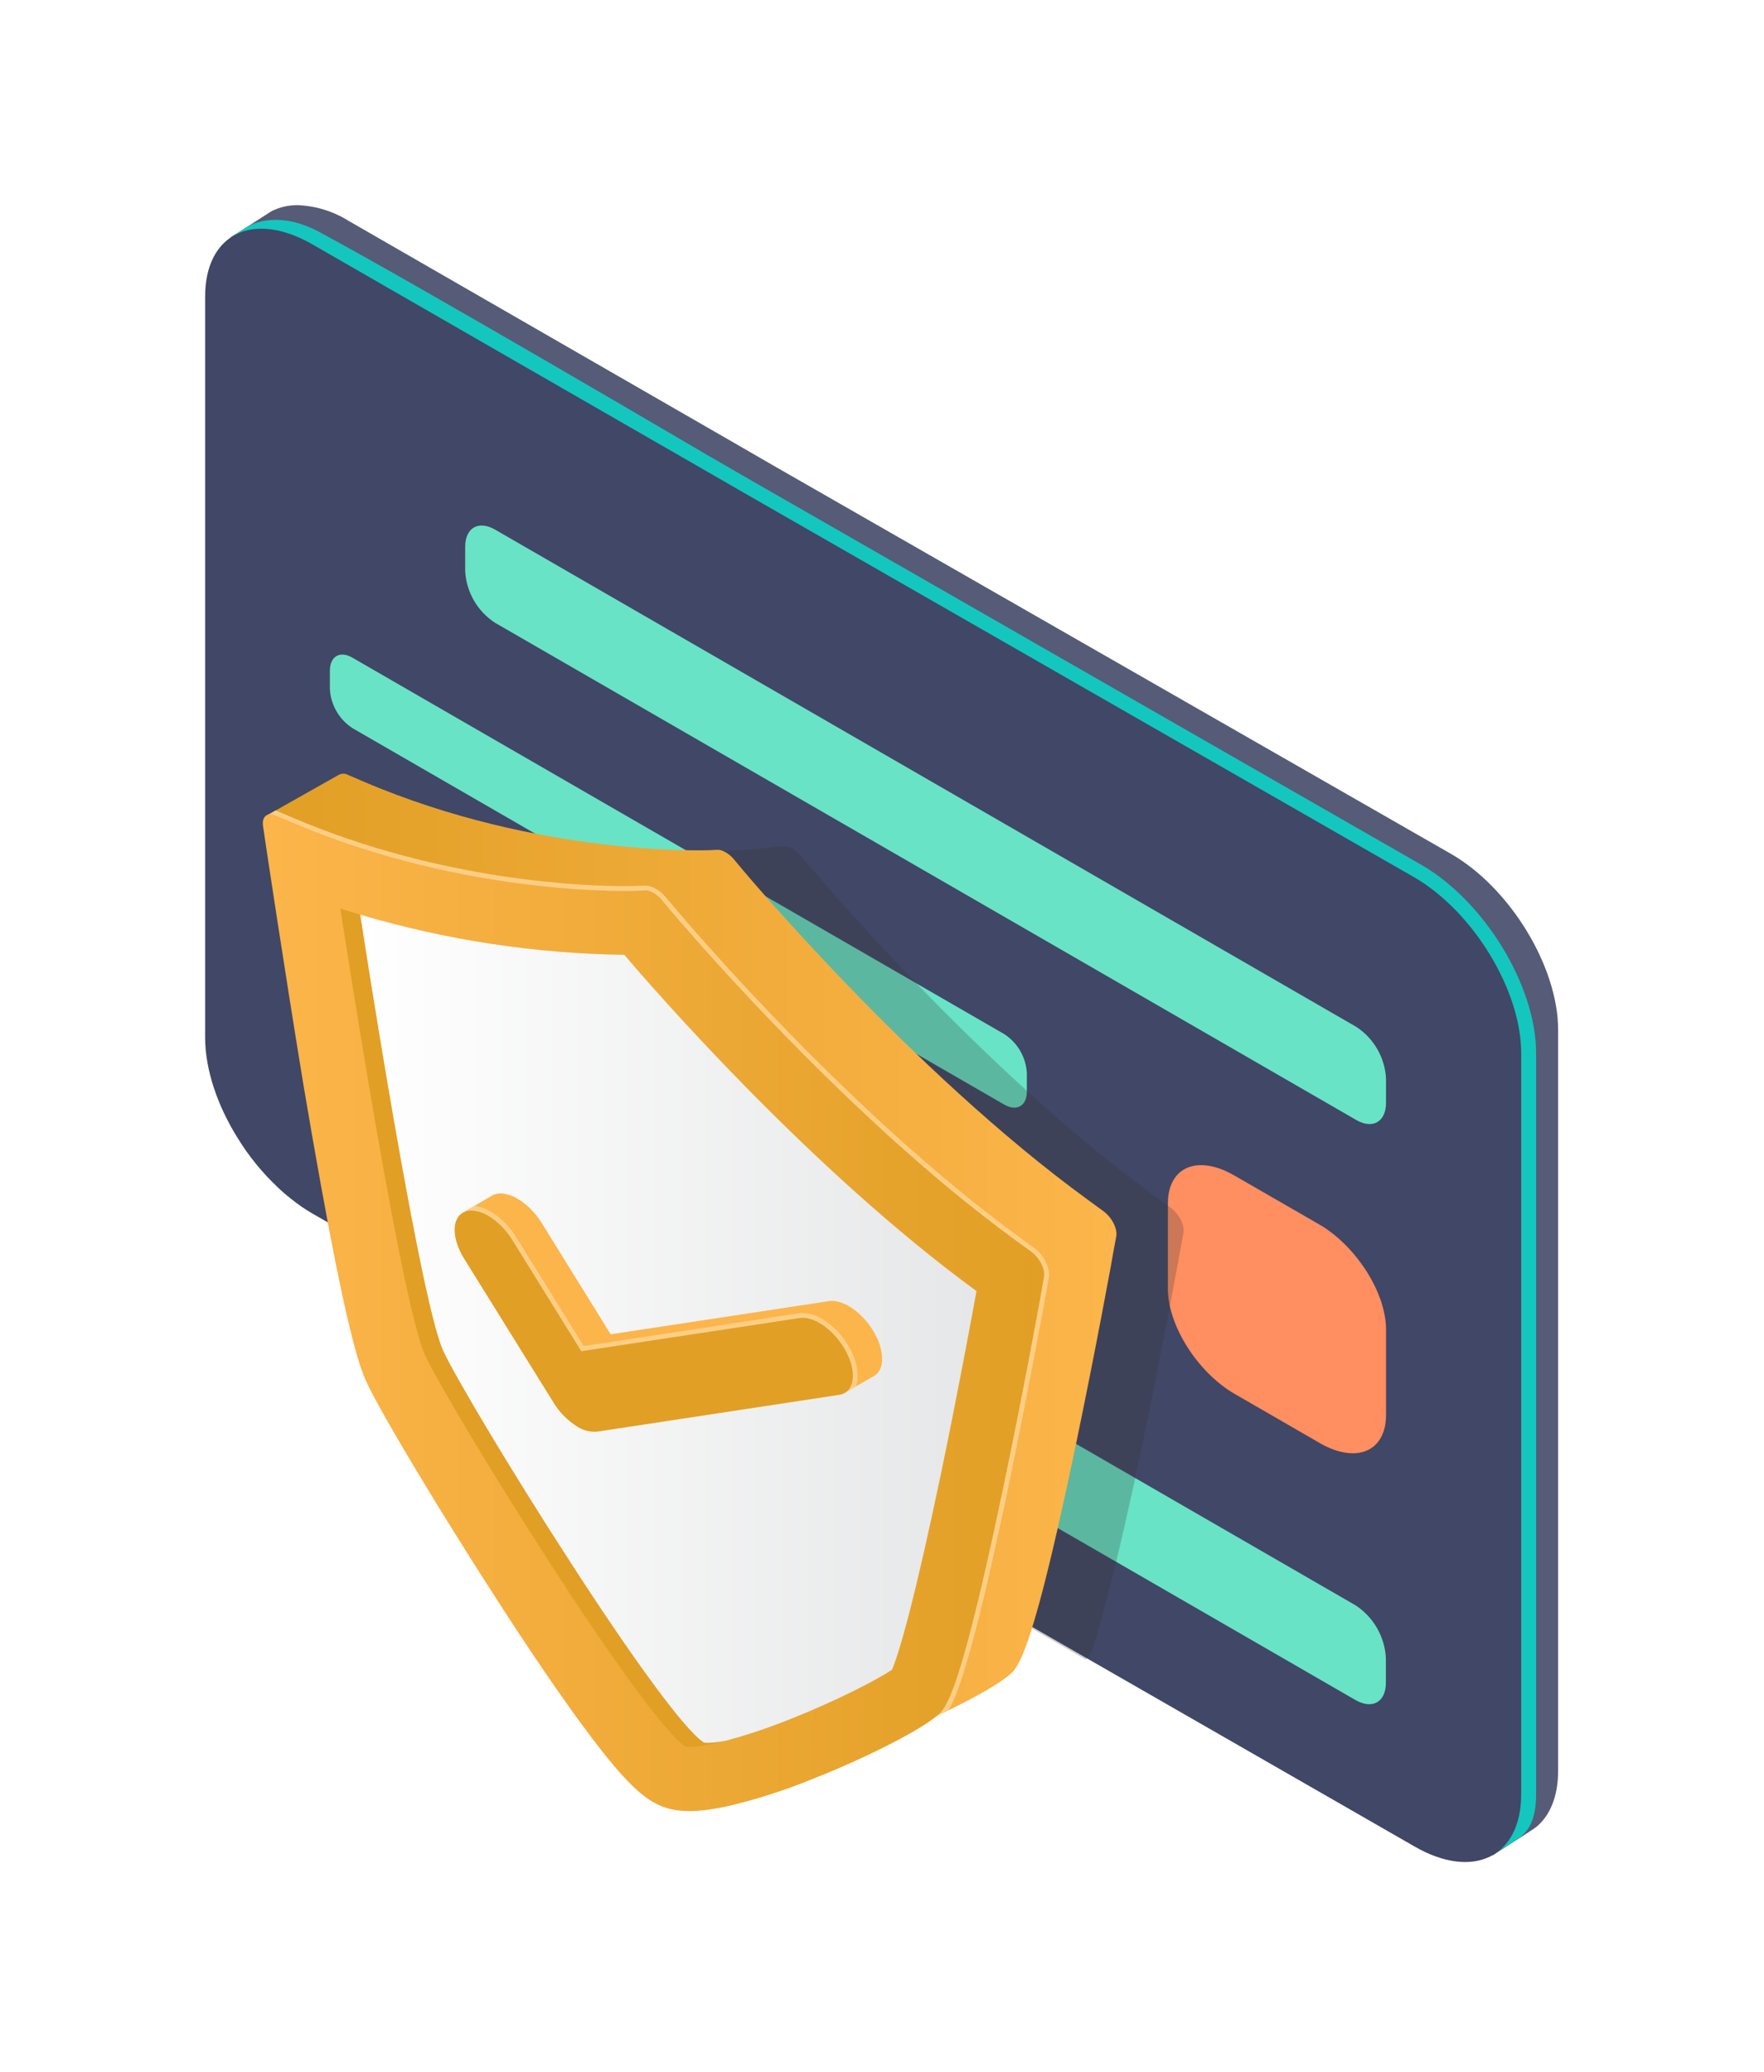<svg width="344" height="404" viewBox="0 0 344 404" fill="none" xmlns="http://www.w3.org/2000/svg">
<g filter="url(#filter0_d)">
<path fill-rule="evenodd" clip-rule="evenodd" d="M303.85 160.803V305.28C303.85 310.345 302.215 314.093 299.525 316.269L299.353 316.386C299.026 316.635 298.681 316.867 298.324 317.072C298.289 317.104 298.253 317.134 298.215 317.163L291.064 321.768L288.355 321.054C285.52 320.972 286.35 317.397 282.937 315.419L68.028 191.982C66.555 191.141 65.146 190.179 63.819 189.12C62.962 188.425 62.131 187.685 61.3 186.944C58.273 184.079 55.62 180.823 53.437 177.281C49.545 171.014 47.117 163.944 47.117 157.705L47.115 13.229C47.115 10.276 44.794 9.68 45.769 7.648C45.308 6.935 44.938 6.303 44.938 6.303L51.747 1.951C51.806 1.901 51.873 1.861 51.945 1.833C52.138 1.689 52.342 1.556 52.551 1.436L53.012 1.147C54.542 0.393 56.229 0 57.936 0C57.972 0 58.013 0 58.05 0C61.566 0.134 64.998 1.195 67.982 3.063L143.263 46.406L151.39 51.101L282.965 126.49C294.469 133.109 303.851 148.477 303.851 160.803H303.85Z" fill="#565B77"/>
<path fill-rule="evenodd" clip-rule="evenodd" d="M299.563 165.379V309.792C299.563 316.529 296.854 318.01 295.094 319.121C292.276 320.926 294.534 319.473 294.507 319.5L291.094 321.694L288.385 320.981C285.549 320.899 286.38 317.323 282.967 315.346L68.058 191.909C66.586 191.067 65.177 190.104 63.85 189.046C62.991 188.351 62.161 187.61 61.33 186.87C58.302 184.005 55.651 180.75 53.467 177.207C49.575 170.94 47.146 163.87 47.146 157.631L47.144 13.226C47.144 10.273 44.823 9.677 45.798 7.646C45.337 6.932 44.968 6.3 44.968 6.3L48.146 4.268C48.2 4.205 53.645 0.593 62.277 5.234C82.062 15.871 137.586 48.523 137.586 48.523L145.713 53.218L277.159 128.609C289.512 135.743 299.562 152.222 299.562 165.378L299.563 165.379Z" fill="#13C7BE"/>
<path fill-rule="evenodd" clip-rule="evenodd" d="M40 17.855V162.277C40 168.526 42.393 175.56 46.321 181.854C48.489 185.398 51.137 188.654 54.165 191.5C54.957 192.263 55.791 192.988 56.658 193.663C57.976 194.743 59.383 195.719 60.857 196.574L275.766 319.975C287.279 326.657 296.652 322.097 296.652 309.825V165.348C296.652 153.086 287.279 137.708 275.766 131.035L144.293 55.636L136.166 50.95L60.857 7.607C49.31 1.014 40 5.592 40 17.855Z" fill="#414766"/>
<path fill-rule="evenodd" clip-rule="evenodd" d="M227.754 211.311C227.754 218.463 233.56 227.565 240.684 231.728L257.353 241.354C264.487 245.481 270.293 243.034 270.293 235.864V219.222C270.293 212.061 264.487 202.969 257.353 198.788L240.684 189.18C233.559 185.063 227.753 187.492 227.753 194.662L227.754 211.312V211.311Z" fill="#FF8E61"/>
<path fill-rule="evenodd" clip-rule="evenodd" d="M264.484 178.374L96.529 81.421C93.096 79.183 90.932 75.436 90.715 71.343V66.62C90.715 62.9 93.315 61.41 96.53 63.252L264.485 160.214C267.909 162.449 270.068 166.19 270.29 170.275V175.006C270.29 178.726 267.699 180.234 264.484 178.374Z" fill="#69E3C5"/>
<path fill-rule="evenodd" clip-rule="evenodd" d="M264.348 291.476L93.46 192.79C89.965 190.515 87.759 186.704 87.527 182.541V177.737C87.527 173.962 90.182 172.436 93.46 174.314L264.348 273.001C267.84 275.289 270.037 279.101 270.263 283.268V288.063C270.29 291.837 267.644 293.363 264.348 291.476Z" fill="#69E3C5"/>
<path fill-rule="evenodd" clip-rule="evenodd" d="M195.84 175.371L68.727 101.967C66.132 100.273 64.497 97.441 64.33 94.346V90.779C64.33 87.963 66.307 86.815 68.727 88.233L195.84 161.627C198.445 163.313 200.086 166.15 200.247 169.249V172.861C200.238 175.633 198.278 176.761 195.84 175.371V175.371Z" fill="#69E3C5"/>
<path fill-rule="evenodd" clip-rule="evenodd" d="M195.841 203.848L68.728 130.453C66.135 128.763 64.498 125.933 64.33 122.841V119.229C64.33 116.421 66.308 115.292 68.727 116.691L195.839 190.086C198.445 191.783 200.081 194.629 200.238 197.735V201.347C200.238 204.146 198.278 205.257 195.84 203.848H195.841Z" fill="#69E3C5"/>
<path fill-rule="evenodd" clip-rule="evenodd" d="M230.784 200.343L230.278 203.075C230.278 203.26 226.822 222.264 222.764 241.666C220.38 253.075 218.248 262.406 216.438 269.368C213.227 281.596 213.031 282.417 211.734 283.592L182.524 266.723L137.003 126.041C145.762 125.917 151.298 125.081 151.424 125.081L153.029 125.006C153.904 124.944 155.325 125.772 156.199 126.837L157.804 128.763C158.139 129.153 190.814 168.208 225.237 193.245L228.243 195.444C229.923 196.654 231.03 198.86 230.785 200.342L230.784 200.343Z" fill="#373435" fill-opacity="0.25"/>
<path fill-rule="evenodd" clip-rule="evenodd" d="M217.687 201.032L217.181 203.764C217.181 203.948 213.724 222.953 209.667 242.355C207.282 253.763 205.151 263.095 203.341 270.056C200.13 282.284 198.491 285.086 197.192 286.261C195.328 287.996 190.682 290.701 184.896 293.509C180.955 295.415 176.514 297.369 172.053 299.111C166.808 301.239 161.33 302.98 155.813 304.266C149.145 305.68 145.026 305.475 141.467 303.439C137.907 301.404 133.795 296.833 127.121 287.727C122.619 281.579 117.017 273.333 110.896 263.817C99.966 246.889 88.906 228.499 85.75 221.947C84.466 219.276 82.82 214.576 79.602 198.645C77.89 189.596 75.731 177.805 73.34 163.65C71.701 153.868 70.15 144.269 68.9 136.325L51.931 119.054L53.721 118.043L65.894 111.171C66.207 110.962 66.576 110.851 66.953 110.851C67.281 110.851 67.604 110.935 67.889 111.096L70.916 112.401C105.298 127.074 138.007 125.77 138.328 125.77L139.933 125.695C140.808 125.633 142.229 126.46 143.103 127.525L144.708 129.452C145.043 129.841 177.718 168.897 212.141 193.933L215.147 196.133C216.827 197.342 217.934 199.548 217.689 201.031L217.687 201.032Z" fill="url(#paint0_linear)"/>
<path fill-rule="evenodd" clip-rule="evenodd" d="M204.524 209.146L204.039 211.878C204.039 211.987 200.624 230.821 196.525 250.503C194.079 262.116 191.948 271.468 190.158 278.245C187.637 287.877 186.059 291.723 184.891 293.534C180.95 295.439 176.509 297.394 172.048 299.135C166.802 301.264 161.325 303.005 155.807 304.291C149.14 305.706 145.02 305.5 141.461 303.464C137.902 301.429 133.79 296.858 127.115 287.752C122.613 281.604 117.012 273.358 110.891 263.842C99.96 246.915 88.901 228.524 85.745 221.972C84.46 219.301 82.814 214.602 79.596 198.671C77.891 189.593 75.733 177.803 73.342 163.648C71.702 153.866 70.151 144.267 68.901 136.322L51.932 119.052L53.722 118.041C53.874 118.082 54.026 118.134 54.173 118.191L57.199 119.483C86.185 131.834 114.057 132.783 121.92 132.783C123.375 132.783 124.181 132.749 124.236 132.749L125.821 132.674C127.276 132.674 128.861 133.774 129.763 134.86L131.368 136.766C134.851 140.913 166.017 177.352 198.63 201.097L201.635 203.304C203.589 204.718 204.866 207.294 204.525 209.145L204.524 209.146Z" fill="#FFCE85"/>
<path fill-rule="evenodd" clip-rule="evenodd" d="M203.59 208.985L203.105 211.718C203.105 211.902 199.649 230.914 195.591 250.301C193.2 261.709 191.076 271.034 189.251 278.002C186.041 290.244 184.415 293.032 183.103 294.207C179.967 297.13 168.928 302.767 157.977 307.057C152.72 309.185 147.261 310.921 141.737 312.206C135.069 313.633 130.936 313.422 127.391 311.386C123.845 309.35 119.712 304.78 113.045 295.674C108.55 289.525 102.941 281.273 96.82 271.764C85.89 254.836 74.83 236.446 71.667 229.888C70.376 227.217 68.737 222.524 65.519 206.586C63.702 197.514 61.571 185.73 59.179 171.561C55.234 147.523 51.811 124.563 51.777 124.337C51.777 124.337 51.558 122.862 51.292 121.037C51.025 119.213 52.152 118.305 53.826 119.029L56.853 120.32C91.256 135.007 123.951 133.703 124.272 133.689L125.871 133.607C126.752 133.566 128.18 134.392 129.061 135.451L130.653 137.371C130.995 137.767 163.676 176.816 198.086 201.859L201.105 204.052C202.758 205.269 203.885 207.475 203.592 208.985L203.59 208.985Z" fill="url(#paint1_linear)"/>
<path fill-rule="evenodd" clip-rule="evenodd" d="M190.436 211.734C189.425 217.268 186.645 232.29 183.42 247.756C181.023 259.165 178.939 268.285 177.231 274.843C175.523 281.401 174.498 284.318 173.952 285.568C171.157 287.44 163.268 291.607 153.457 295.453C149.569 296.988 145.586 298.325 141.55 299.404C140.725 299.621 139.94 299.809 139.193 299.968C137.661 300.34 136.088 300.559 134.513 300.616C134.462 300.619 134.41 300.621 134.359 300.621C134.138 300.621 133.917 300.599 133.7 300.556C132.901 300.091 130.285 297.987 123.207 288.259C118.773 282.193 113.308 274.146 107.392 264.971C95.587 246.724 85.531 229.728 82.99 224.447C81.767 221.927 80.094 215.286 77.847 204.103C76.063 195.223 73.952 183.548 71.582 169.455C69.573 157.499 67.729 145.845 66.369 137.142C67.681 137.566 68.979 137.966 70.263 138.344C86.972 143.296 104.356 145.942 121.762 146.174C127.354 152.766 158.061 188.098 190.435 211.734H190.436Z" fill="#E19F25"/>
<path fill-rule="evenodd" clip-rule="evenodd" d="M190.431 211.732C189.42 217.266 186.64 232.288 183.415 247.755C181.017 259.163 178.933 268.283 177.225 274.841C175.517 281.399 174.493 284.316 173.946 285.566C171.152 287.438 163.262 291.605 153.452 295.451C149.564 296.986 145.581 298.323 141.544 299.402C140.405 299.636 139.237 299.774 138.074 299.809C138.025 299.811 137.974 299.813 137.924 299.813C137.702 299.813 137.48 299.791 137.262 299.748C136.462 299.283 133.846 297.179 126.768 287.452C122.335 281.385 116.87 273.331 110.954 264.156C99.149 245.91 89.093 228.913 86.552 223.633C85.343 221.125 83.656 214.472 81.421 203.289C79.638 194.408 77.514 182.747 75.144 168.654C73.285 157.58 71.557 146.793 70.252 138.336C86.961 143.288 104.345 145.934 121.75 146.165C127.349 152.764 158.056 188.096 190.43 211.732H190.431Z" fill="url(#paint2_linear)"/>
<path fill-rule="evenodd" clip-rule="evenodd" d="M172.028 224.945C172.028 226.475 171.488 227.677 170.457 228.285L170.402 228.319C170.373 228.341 170.34 228.36 170.306 228.374L166.891 230.327L164.842 231.503L163.195 229.603L122.166 235.874C121.999 235.887 121.829 235.895 121.662 235.895C120.483 235.895 119.327 235.549 118.341 234.904C116.421 233.738 114.804 232.119 113.641 230.197L110.505 225.134L96.2 202.072C95.773 201.367 95.395 200.627 95.079 199.866L90.653 196.251L92.559 195.131L95.845 193.205C95.899 193.205 95.933 193.15 95.995 193.129L96.05 193.095C96.151 193.038 96.257 192.988 96.365 192.945C98.94 191.934 103.087 194.4 105.587 198.41L119.072 220.162L161.672 213.686C164.583 213.262 168.674 216.24 170.785 220.387C171.546 221.788 171.974 223.35 172.029 224.943L172.029 224.944L172.028 224.945Z" fill="#FCB54A"/>
<path fill-rule="evenodd" clip-rule="evenodd" d="M119.059 220.164L115.527 222.214L113.341 223.484L110.486 225.13L96.188 202.074C95.761 201.37 95.383 200.629 95.067 199.868L90.641 196.254L92.547 195.133L95.833 193.207C95.887 193.207 95.921 193.152 95.983 193.132L96.037 193.098C96.139 193.04 96.245 192.99 96.353 192.947C98.928 191.936 103.074 194.402 105.575 198.412L119.06 220.164L119.059 220.164Z" fill="#FCB54A"/>
<path fill-rule="evenodd" clip-rule="evenodd" d="M166.899 230.325L164.85 231.5L163.204 229.601L122.154 235.865C121.987 235.879 121.817 235.886 121.65 235.886C120.47 235.886 119.315 235.54 118.329 234.895C116.409 233.729 114.791 232.11 113.628 230.188L110.493 225.126L96.188 202.064C95.761 201.359 95.383 200.619 95.067 199.858L90.641 196.243L92.547 195.123C95.327 195.437 98.572 197.855 100.669 201.223L113.833 222.448L115.527 222.202L155.832 216.054C156.067 216.018 156.305 216 156.542 216C156.549 216 156.557 216 156.564 216C159.775 216 163.806 219.114 165.917 223.241C167.241 225.864 167.596 228.46 166.9 230.325H166.899Z" fill="#FFCE85"/>
<path fill-rule="evenodd" clip-rule="evenodd" d="M112.621 238.18C110.714 237.012 109.113 235.401 107.956 233.487L90.494 205.39C87.987 201.352 88.062 197.267 90.651 196.256C93.24 195.245 97.373 197.704 99.874 201.721L113.359 223.459L155.959 216.982C158.87 216.538 162.948 219.537 165.073 223.67C167.197 227.803 166.555 231.519 163.645 231.963L116.461 239.137C116.287 239.152 116.111 239.159 115.936 239.159C114.76 239.159 113.609 238.819 112.622 238.181H112.622L112.621 238.18Z" fill="#E19F25"/>
</g>
<defs>
<filter id="filter0_d" x="0" y="0" width="343.851" height="403.054" filterUnits="userSpaceOnUse" color-interpolation-filters="sRGB">
<feFlood flood-opacity="0" result="BackgroundImageFix"/>
<feColorMatrix in="SourceAlpha" type="matrix" values="0 0 0 0 0 0 0 0 0 0 0 0 0 0 0 0 0 0 127 0"/>
<feOffset dy="40"/>
<feGaussianBlur stdDeviation="20"/>
<feColorMatrix type="matrix" values="0 0 0 0 0.898 0 0 0 0 0.635 0 0 0 0 0.161 0 0 0 0.15 0"/>
<feBlend mode="normal" in2="BackgroundImageFix" result="effect1_dropShadow"/>
<feBlend mode="normal" in="SourceGraphic" in2="effect1_dropShadow" result="shape"/>
</filter>
<linearGradient id="paint0_linear" x1="51.931" y1="207.612" x2="217.04" y2="207.612" gradientUnits="userSpaceOnUse">
<stop stop-color="#E19F25"/>
<stop offset="1" stop-color="#FCB54A"/>
</linearGradient>
<linearGradient id="paint1_linear" x1="51.477" y1="215.365" x2="203.345" y2="215.365" gradientUnits="userSpaceOnUse">
<stop stop-color="#FCB54A"/>
<stop offset="1" stop-color="#E19F25"/>
</linearGradient>
<linearGradient id="paint2_linear" x1="70.252" y1="218.796" x2="189.925" y2="218.796" gradientUnits="userSpaceOnUse">
<stop stop-color="white"/>
<stop offset="1" stop-color="#E6E7E8"/>
</linearGradient>
</defs>
</svg>
